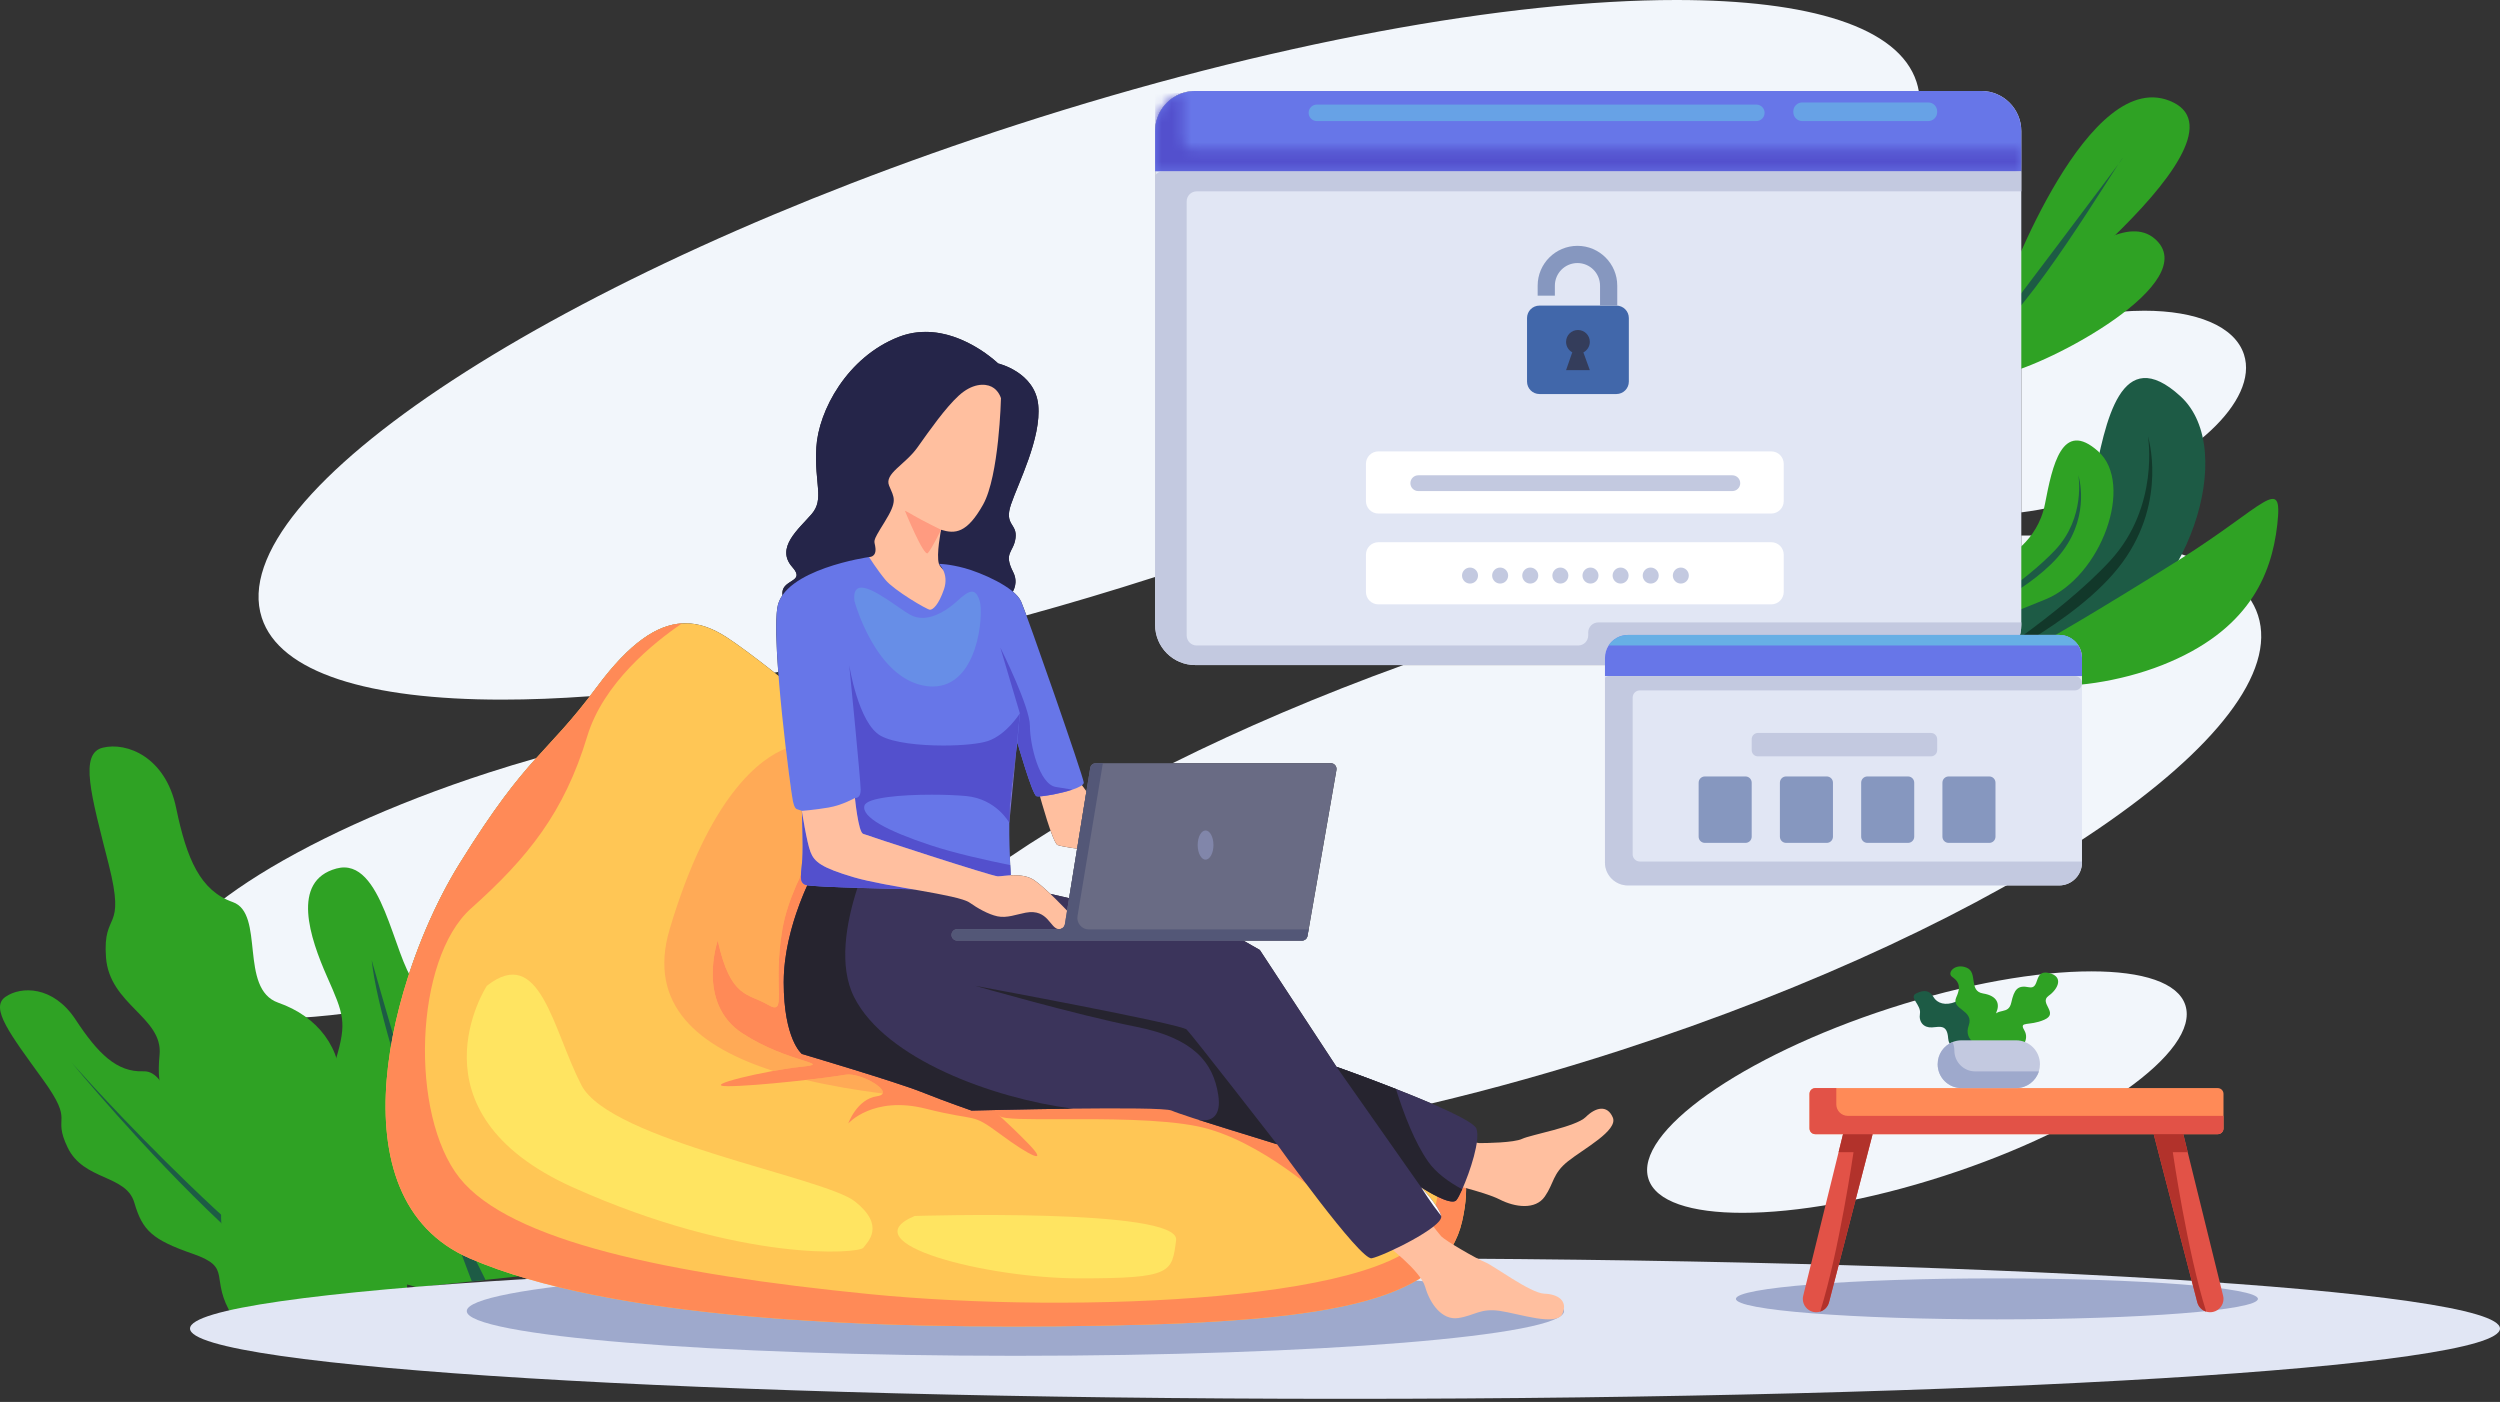 <svg width="255" height="143" viewBox="0 0 255 143" fill="none" xmlns="http://www.w3.org/2000/svg">
<rect x="0" y="0" width="255" height="143" fill="#333333" stroke="none"/>
<path d="M170.981 2.41107e-05C153.877 0.001 129.623 4.333 103.665 12.738C57.057 27.83 22.599 50.336 26.702 63.007C28.519 68.621 37.6 71.362 51.206 71.362C54.011 71.362 57.008 71.246 60.172 71.014C60.414 70.7 60.664 70.371 60.922 70.023C64.252 65.541 67.031 63.74 69.564 63.588C69.687 63.58 69.81 63.576 69.932 63.576C71.375 63.575 72.739 64.112 74.087 64.98C75.272 65.746 77.077 67.101 79 68.606C79.126 68.584 79.254 68.561 79.38 68.538C79.174 65.777 79.091 63.307 79.283 62.008C79.353 61.534 79.542 61.1 79.818 60.702C79.593 59.003 82.274 59.482 80.816 57.842C79.061 55.867 81.474 53.965 82.791 52.43C84.107 50.894 83.046 49.358 83.266 45.628C83.485 41.898 86.411 36.413 91.676 34.365C92.61 34.002 93.53 33.853 94.413 33.853C98.513 33.853 101.807 37.071 101.807 37.071C101.807 37.071 105.573 37.949 105.902 41.313C106.231 44.677 103.854 49.285 103.123 51.442C102.391 53.6 103.781 53.381 103.584 54.88C103.387 56.379 102.318 56.342 103.342 58.354C103.723 59.102 103.608 59.783 103.314 60.346C103.702 60.672 103.999 61.011 104.149 61.352C104.241 61.562 104.431 62.062 104.691 62.769C108.999 61.583 113.385 60.276 117.823 58.85V13.375C117.823 13.37 117.823 13.367 117.823 13.363C117.823 13.361 117.823 13.36 117.823 13.359C117.823 13.356 117.823 13.353 117.823 13.35C117.823 13.349 117.823 13.348 117.823 13.346C117.823 13.343 117.823 13.34 117.823 13.337C117.823 13.336 117.823 13.335 117.823 13.334C117.823 13.326 117.823 13.318 117.824 13.309C117.824 13.309 117.824 13.308 117.824 13.306C117.824 13.303 117.824 13.3 117.824 13.297C117.824 13.296 117.824 13.295 117.824 13.294C117.824 13.29 117.824 13.287 117.824 13.283C117.824 13.282 117.824 13.282 117.824 13.282C117.843 12.425 118.124 11.634 118.591 10.985C119.17 10.18 120.034 9.594 121.036 9.374C121.037 9.374 121.037 9.374 121.038 9.373C121.039 9.373 121.042 9.373 121.044 9.372C121.296 9.318 121.558 9.286 121.826 9.28C121.827 9.28 121.827 9.28 121.827 9.28C121.831 9.28 121.834 9.28 121.838 9.28C121.839 9.28 121.84 9.28 121.841 9.28C121.844 9.28 121.848 9.28 121.851 9.28C121.852 9.28 121.853 9.28 121.853 9.28C121.857 9.279 121.861 9.279 121.866 9.279H121.867C121.87 9.279 121.874 9.279 121.878 9.279C121.879 9.279 121.881 9.279 121.882 9.279C121.884 9.279 121.888 9.279 121.89 9.279C121.892 9.279 121.893 9.279 121.894 9.279C121.897 9.279 121.9 9.279 121.903 9.279C121.904 9.279 121.906 9.279 121.907 9.279C121.911 9.279 121.915 9.279 121.919 9.279H195.713C195.659 8.965 195.583 8.658 195.485 8.355C193.667 2.742 184.586 2.41107e-05 170.981 2.41107e-05Z" fill="#F2F6FB"/>
<path d="M207.115 54.621C206.804 54.621 206.489 54.622 206.173 54.625V63.488V63.74C206.173 66.004 204.342 67.835 202.077 67.835H143.14C134.595 70.932 126.669 74.325 119.605 77.846H135.739C136.102 77.846 136.376 78.174 136.318 78.531L133.481 94.802L133.363 95.463C133.317 95.744 133.071 95.943 132.791 95.943H126.83L128.501 96.897L136.324 108.815C136.324 108.815 139.214 109.833 142.386 111.079C143.596 111.553 144.849 112.059 146 112.555C152.214 111.08 158.674 109.275 165.256 107.144C204.962 94.287 234.09 74.417 230.317 62.763C228.551 57.308 219.897 54.62 207.115 54.621ZM110.487 82.737L109.865 86.566C109.865 86.566 108.365 86.366 107.877 86.195C107.707 86.135 107.437 85.513 107.156 84.727C105.708 85.621 104.326 86.514 103.008 87.408C103.018 87.704 103.029 87.981 103.038 88.238C103.058 88.656 103.075 89.01 103.082 89.282C103.205 89.275 103.33 89.272 103.459 89.272C104.143 89.272 104.896 89.376 105.488 89.778C105.96 90.099 106.569 90.639 107.138 91.178L109.048 91.611L110.487 82.737Z" fill="#F2F6FB"/>
<path d="M54.69 77.335C53.087 77.79 51.459 78.283 49.817 78.815C29.955 85.247 15.281 94.867 17.041 100.303C17.825 102.725 21.734 103.907 27.584 103.907C31.303 103.907 35.808 103.429 40.791 102.487C42.21 97.092 44.495 91.92 46.88 88.08C50.502 82.252 52.684 79.567 54.69 77.335Z" fill="#F2F6FB"/>
<path d="M218.725 31.693C215.446 31.693 211.656 32.298 207.768 33.557C207.227 33.732 206.695 33.916 206.173 34.109V52.263C208.442 51.977 210.852 51.444 213.303 50.65C223.438 47.369 230.415 40.881 228.887 36.161C227.945 33.252 223.993 31.693 218.725 31.693Z" fill="#F2F6FB"/>
<path d="M213.319 99.079C207.817 99.079 200.501 100.339 192.759 102.846C177.637 107.742 166.618 115.538 168.146 120.258C168.892 122.562 172.488 123.708 177.732 123.708C183.234 123.708 190.552 122.446 198.293 119.939C213.415 115.043 224.435 107.247 222.906 102.528C222.16 100.224 218.565 99.079 213.319 99.079Z" fill="#F2F6FB"/>
<path d="M206.934 58.529C206.934 58.529 212.276 55.893 213.512 49.376C214.748 42.858 216.343 34.879 222.403 40.416C228.463 45.951 222.961 61.761 213.512 65.652C204.063 69.543 204.063 69.543 204.063 69.543C204.063 69.543 204.063 59.058 206.934 58.529Z" fill="#1D5B45"/>
<path d="M200.833 68.603C200.833 68.603 210.16 62.722 215.245 57.186C220.33 51.65 219.086 44.486 219.086 44.486C219.086 44.486 221.128 50.999 216.503 57.348C211.878 63.699 200.833 68.603 200.833 68.603Z" fill="#12382A"/>
<path d="M204.563 56.891C204.563 56.891 207.831 55.312 208.586 51.409C209.342 47.505 210.317 42.727 214.022 46.042C217.728 49.358 214.364 58.827 208.586 61.158C202.809 63.488 202.809 63.488 202.809 63.488C202.809 63.488 202.809 57.208 204.563 56.891Z" fill="#2FA224"/>
<path d="M200.833 62.925C200.833 62.925 206.536 59.402 209.646 56.086C212.754 52.771 211.994 48.48 211.994 48.48C211.994 48.48 213.243 52.381 210.414 56.184C207.587 59.987 200.833 62.925 200.833 62.925Z" fill="#1D5B45"/>
<path d="M208.733 65.302C208.733 65.302 213.413 62.669 222.263 57.111C231.113 51.552 232.867 48.307 232.282 53.513C231.698 58.72 229.313 64.372 220.559 67.835C211.804 71.299 199.931 70.554 208.733 65.302Z" fill="#2FA224"/>
<path d="M208.586 68.959C208.586 68.959 211.808 68.319 219.01 63.19C226.212 58.062 227.529 56.891 227.529 56.891C227.529 56.891 220.04 63.307 216.507 65.84C212.975 68.374 208.586 68.959 208.586 68.959Z" fill="#2FA224"/>
<path d="M204.563 29.51C204.563 29.51 213.048 6.207 221.678 10.449C230.308 14.691 202.516 35.14 202.516 35.14L204.563 29.51Z" fill="#2FA224"/>
<path d="M202.784 34.403C202.784 34.403 217.143 15.422 216.485 16.154C215.827 16.885 206.709 32.246 202.784 34.403Z" fill="#1D5B45"/>
<path d="M201.931 36.34C201.931 36.34 214.656 19.957 219.776 24.345C224.895 28.733 209.025 37.217 204.271 38.168C199.517 39.119 201.931 36.34 201.931 36.34Z" fill="#2FA224"/>
<path d="M204.052 37.071C204.052 37.071 206.053 34.328 211.049 30.982C216.046 27.636 217.801 27.49 217.801 27.49C217.801 27.49 206.83 33.926 204.052 37.071Z" fill="#2FA224"/>
<path d="M31.274 136.588C31.274 136.588 26.225 138.298 23.738 134.29C21.251 130.283 23.845 129.345 19.694 127.899C15.543 126.452 14.536 125.54 13.7 122.666C12.864 119.793 8.543 120.454 6.9 117.047C5.256 113.64 7.708 114.722 4.378 110.114C1.048 105.506 -1.049 102.812 0.543 101.689C2.136 100.565 5.435 100.537 7.706 103.994C9.979 107.45 11.9 109.381 14.629 109.273C17.359 109.165 17.604 115.492 20.922 115.359C24.241 115.225 26.968 116.828 28.081 119.943C29.196 123.06 33.452 122.242 35.55 125.6C37.649 128.958 38.761 132.645 38.761 132.645L31.274 136.588Z" fill="#2FA224"/>
<path d="M7.307 108.382C7.307 108.382 7.426 108.517 7.653 108.771C9.087 110.375 14.808 116.688 21.832 123.235C29.969 130.819 35.873 134.166 35.873 134.166L34.93 134.662C34.93 134.662 30.732 132.41 22.693 124.871C14.655 117.33 7.307 108.382 7.307 108.382Z" fill="#1D5B45"/>
<path d="M30.687 132.572C30.687 132.572 23.838 132.221 22.765 126.249C21.692 120.277 25.239 120.386 20.961 116.687C16.684 112.988 15.912 111.42 16.276 107.587C16.64 103.754 11.159 102.495 10.81 97.641C10.461 92.787 12.88 95.244 11.084 88.154C9.287 81.064 8.058 76.848 10.496 76.26C12.933 75.671 16.891 77.203 17.968 82.414C19.045 87.625 20.426 90.846 23.741 92.012C27.057 93.177 24.348 100.86 28.379 102.274C32.412 103.689 34.912 106.899 34.766 111.154C34.619 115.409 40.097 116.451 41.014 121.462C41.93 126.472 41.511 131.408 41.511 131.408L30.687 132.572Z" fill="#2FA224"/>
<path d="M15.408 87.472C15.408 87.472 15.486 87.691 15.637 88.102C16.59 90.701 20.437 100.963 25.731 112.125C31.862 125.054 37.335 131.858 37.335 131.858L35.972 132.004C35.972 132.004 32.019 127.32 25.985 114.489C19.95 101.659 15.408 87.472 15.408 87.472Z" fill="#2FA224"/>
<path d="M42.535 131.298C42.535 131.298 36.895 130.167 37.854 126.259C38.814 122.35 38.734 119.315 36.654 117.147C34.573 114.979 33.118 111.874 34.26 108.056C35.402 104.237 35.061 103.476 33.352 99.602C31.642 95.727 29.631 89.85 34.323 88.587C39.016 87.326 40.125 97.642 42.3 100.235C44.476 102.827 49.445 103.852 50.104 108.669C50.763 113.485 49.162 115.15 53.566 117.612C57.969 120.074 56.64 127.935 55.354 129.921L42.535 131.298Z" fill="#2FA224"/>
<path d="M37.914 97.935C37.914 97.935 43.655 118.459 45.988 123.318C48.321 128.177 49.524 130.547 49.524 130.547L48.125 130.697C48.125 130.697 38.783 106.547 37.914 97.935Z" fill="#1D5B45"/>
<path d="M206.173 13.375V63.74C206.173 66.004 204.341 67.835 202.077 67.835H121.919C119.655 67.835 117.823 66.004 117.823 63.74V13.375C117.823 11.11 119.655 9.279 121.919 9.279H202.077C204.341 9.279 206.173 11.11 206.173 13.375Z" fill="#E1E6F4"/>
<path d="M206.173 13.375V17.47H117.823V13.375C117.823 11.572 118.982 10.045 120.602 9.495C121.012 9.355 121.457 9.279 121.919 9.279H202.077C204.341 9.279 206.173 11.11 206.173 13.375Z" fill="#6776E8"/>
<path d="M121.041 20.542V64.816C121.041 65.383 121.497 65.84 122.065 65.84H160.974C161.541 65.84 161.998 65.383 161.998 64.816V64.512C161.998 63.951 162.454 63.488 163.022 63.488H206.173V63.74C206.173 66.004 204.341 67.835 202.077 67.835H121.919C119.655 67.835 117.823 66.004 117.823 63.74V17.88C118.011 17.628 118.309 17.47 118.642 17.47H206.173V19.518H122.065C121.497 19.518 121.041 19.974 121.041 20.542Z" fill="#C3C9E0"/>
<mask id="mask0_1_128" style="mask-type:luminance" maskUnits="userSpaceOnUse" x="117" y="9" width="90" height="9">
<path d="M120.602 9.494C118.981 10.044 117.823 11.571 117.823 13.373V17.469H206.172V15.275H121.772C121.129 15.275 120.602 14.748 120.602 14.104V9.494Z" fill="white"/>
</mask>
<g mask="url(#mask0_1_128)">
<path d="M117.823 17.469H206.172V9.494H117.823V17.469Z" fill="#5350CD"/>
</g>
<path d="M179.147 10.666H134.323C133.857 10.666 133.481 11.042 133.481 11.508C133.481 11.974 133.857 12.35 134.323 12.35H179.147C179.612 12.35 179.989 11.974 179.989 11.508C179.989 11.042 179.612 10.666 179.147 10.666Z" fill="#67A2E6"/>
<path d="M196.678 10.449H183.832C183.327 10.449 182.918 10.858 182.918 11.363V11.437C182.918 11.942 183.327 12.35 183.832 12.35H196.678C197.182 12.35 197.591 11.942 197.591 11.437V11.363C197.591 10.858 197.182 10.449 196.678 10.449Z" fill="#67A2E6"/>
<path d="M164.873 40.192H157.026C156.325 40.192 155.757 39.623 155.757 38.923V32.44C155.757 31.739 156.325 31.171 157.026 31.171H164.873C165.574 31.171 166.142 31.739 166.142 32.44V38.923C166.142 39.623 165.574 40.192 164.873 40.192Z" fill="#4167AA"/>
<path d="M161.506 35.947L162.162 37.755H159.739L160.371 35.936C159.991 35.731 159.739 35.328 159.739 34.871C159.739 34.198 160.278 33.66 160.95 33.66C161.617 33.66 162.162 34.198 162.162 34.871C162.162 35.339 161.893 35.742 161.506 35.947Z" fill="#343D5B"/>
<path d="M164.96 31.171H163.204V29.135C163.204 27.865 162.171 26.831 160.9 26.831C159.63 26.831 158.597 27.865 158.597 29.135V30.16H156.841V29.135C156.841 26.897 158.662 25.076 160.9 25.076C163.139 25.076 164.96 26.897 164.96 29.135V31.171Z" fill="#8697BF"/>
<path d="M180.671 52.381H140.594C139.893 52.381 139.326 51.813 139.326 51.112V47.311C139.326 46.611 139.893 46.042 140.594 46.042H180.671C181.372 46.042 181.94 46.611 181.94 47.311V51.112C181.94 51.813 181.372 52.381 180.671 52.381Z" fill="white"/>
<path d="M180.671 61.645H140.594C139.893 61.645 139.326 61.077 139.326 60.376V56.575C139.326 55.874 139.893 55.306 140.594 55.306H180.671C181.372 55.306 181.94 55.874 181.94 56.575V60.376C181.94 61.077 181.372 61.645 180.671 61.645Z" fill="white"/>
<path d="M176.699 50.089H144.665C144.22 50.089 143.86 49.729 143.86 49.285C143.86 48.84 144.22 48.48 144.665 48.48H176.699C177.143 48.48 177.503 48.84 177.503 49.285C177.503 49.729 177.143 50.089 176.699 50.089Z" fill="#C3C9E0"/>
<path d="M150.759 58.707C150.759 59.158 150.394 59.524 149.943 59.524C149.491 59.524 149.126 59.158 149.126 58.707C149.126 58.256 149.491 57.891 149.943 57.891C150.394 57.891 150.759 58.256 150.759 58.707Z" fill="#C3C9E0"/>
<path d="M153.831 58.707C153.831 59.158 153.466 59.524 153.015 59.524C152.564 59.524 152.198 59.158 152.198 58.707C152.198 58.256 152.564 57.891 153.015 57.891C153.466 57.891 153.831 58.256 153.831 58.707Z" fill="#C3C9E0"/>
<path d="M156.903 58.707C156.903 59.158 156.537 59.524 156.085 59.524C155.634 59.524 155.269 59.158 155.269 58.707C155.269 58.256 155.634 57.891 156.085 57.891C156.537 57.891 156.903 58.256 156.903 58.707Z" fill="#C3C9E0"/>
<path d="M159.974 58.707C159.974 59.158 159.608 59.524 159.157 59.524C158.706 59.524 158.341 59.158 158.341 58.707C158.341 58.256 158.706 57.891 159.157 57.891C159.608 57.891 159.974 58.256 159.974 58.707Z" fill="#C3C9E0"/>
<path d="M163.046 58.707C163.046 59.158 162.68 59.524 162.229 59.524C161.778 59.524 161.413 59.158 161.413 58.707C161.413 58.256 161.778 57.891 162.229 57.891C162.68 57.891 163.046 58.256 163.046 58.707Z" fill="#C3C9E0"/>
<path d="M166.118 58.707C166.118 59.158 165.753 59.524 165.302 59.524C164.851 59.524 164.485 59.158 164.485 58.707C164.485 58.256 164.851 57.891 165.302 57.891C165.753 57.891 166.118 58.256 166.118 58.707Z" fill="#C3C9E0"/>
<path d="M169.19 58.707C169.19 59.158 168.824 59.524 168.373 59.524C167.922 59.524 167.556 59.158 167.556 58.707C167.556 58.256 167.922 57.891 168.373 57.891C168.824 57.891 169.19 58.256 169.19 58.707Z" fill="#C3C9E0"/>
<path d="M172.261 58.707C172.261 59.158 171.895 59.524 171.444 59.524C170.993 59.524 170.628 59.158 170.628 58.707C170.628 58.256 170.993 57.891 171.444 57.891C171.895 57.891 172.261 58.256 172.261 58.707Z" fill="#C3C9E0"/>
<path d="M255 135.513C255 139.472 202.255 142.681 137.19 142.681C72.126 142.681 19.381 139.472 19.381 135.513C19.381 131.555 72.126 128.346 137.19 128.346C202.255 128.346 255 131.555 255 135.513Z" fill="#E1E6F4"/>
<path d="M159.533 133.731C159.533 136.25 134.478 138.293 103.572 138.293C72.665 138.293 47.611 136.25 47.611 133.731C47.611 131.212 72.665 129.17 103.572 129.17C134.478 129.17 159.533 131.212 159.533 133.731Z" fill="#9EA9CC"/>
<path d="M230.308 132.485C230.308 133.64 218.389 134.576 203.685 134.576C188.983 134.576 177.065 133.64 177.065 132.485C177.065 131.33 188.983 130.394 203.685 130.394C218.389 130.394 230.308 131.33 230.308 132.485Z" fill="#9EA9CC"/>
<path d="M149.143 124.542C147.359 132.487 136.839 134.782 112.411 135.22C87.984 135.659 62.093 134.489 47.905 128.352C33.716 122.208 39.86 99.383 46.88 88.079C53.902 76.781 55.511 77.296 60.922 70.023C64.252 65.541 67.031 63.74 69.564 63.587C71.145 63.488 72.624 64.038 74.087 64.98C77.891 67.437 88.083 75.979 88.083 75.979C88.083 75.979 120.018 106.111 133.481 109.769C140.666 111.723 145.153 113.536 147.505 116.012C149.553 118.171 149.974 120.839 149.143 124.542Z" fill="#FFC655"/>
<path d="M80.154 76.347C77.608 77.345 72.392 81.045 68.307 94.772C65.994 102.543 71.308 106.816 78.87 109.236C79.882 109.053 80.878 108.901 81.692 108.815C85.201 108.446 80.377 108.452 75.697 105.381C71.016 102.309 73.21 95.943 73.21 95.943C74.526 101.864 76.281 101.285 78.33 102.487C78.63 102.663 78.852 102.749 79.014 102.749C79.962 102.749 78.92 99.83 79.805 94.772C80.13 92.914 80.854 91.006 81.695 89.263C81.709 88.844 81.796 88.306 81.84 87.658C81.865 87.287 81.875 86.785 81.875 86.242C81.875 84.743 81.803 82.934 81.794 82.727C81.792 82.715 81.791 82.708 81.791 82.708C81.791 82.708 81.792 82.708 81.793 82.708C81.789 82.707 81.761 82.697 81.501 82.609C81.208 82.515 81.062 82.561 80.863 81.661C80.793 81.333 80.487 79.164 80.154 76.347ZM86.546 109.596C86.433 109.596 86.327 109.604 86.228 109.622C85.6 109.739 84.037 109.947 82.198 110.157C84.718 110.759 87.38 111.202 90.025 111.539C90.319 110.921 87.947 109.596 86.546 109.596Z" fill="#FFAA56"/>
<path d="M149.143 124.542C147.359 132.487 136.839 134.782 112.411 135.22C87.984 135.659 62.093 134.489 47.905 128.352C33.716 122.208 39.86 99.383 46.88 88.079C53.902 76.781 55.511 77.296 60.922 70.023C64.252 65.541 67.031 63.74 69.564 63.587C66.61 65.6 61.526 69.713 59.899 75.102C57.559 82.854 53.855 87.476 48.051 92.655C42.246 97.833 41.761 113.718 46.88 120.154C52.001 126.591 68.09 129.955 88.715 132.002C109.339 134.05 143.872 132.822 145.99 124.806C146.791 121.757 147.248 118.668 147.505 116.012C149.553 118.171 149.974 120.839 149.143 124.542Z" fill="#FF8A57"/>
<path d="M73.21 95.943C73.21 95.943 71.016 102.309 75.697 105.381C80.377 108.452 85.201 108.447 81.692 108.815C78.183 109.184 71.308 110.792 74.234 110.792C77.159 110.792 84.65 109.916 86.228 109.623C87.807 109.33 91.494 111.524 89.446 111.817C87.399 112.109 86.521 114.596 86.521 114.596C86.521 114.596 89.041 111.725 94.436 113.087C99.832 114.45 98.966 113.413 102.032 115.686C105.098 117.96 106.999 118.838 104.951 116.717C102.904 114.596 101.16 113.134 102.032 113.864C102.404 114.177 104.958 114.168 108.264 114.157C112.686 114.143 118.455 114.13 122.163 114.888C128.645 116.215 135.376 122.558 135.376 122.558L128.501 113.28C128.501 113.28 84.192 103.848 82.425 99.439C80.658 95.029 85.936 82.416 85.936 82.416C85.936 82.416 80.842 88.846 79.805 94.772C78.768 100.7 80.377 103.688 78.33 102.487C76.281 101.285 74.526 101.864 73.21 95.943Z" fill="#FF8A57"/>
<path d="M49.658 100.554C49.658 100.554 41.265 113.418 58.471 121.126C75.677 128.833 87.637 127.858 88.056 127.274C88.476 126.688 90.365 125.059 87.217 122.558C84.07 120.057 62.248 116.351 59.31 110.695C56.373 105.04 55.113 96.263 49.658 100.554Z" fill="#FFE461"/>
<path d="M93.302 124.028C93.302 124.028 120.397 123.177 119.964 126.492C119.531 129.808 119.582 130.393 110.114 130.393C100.646 130.393 86.588 126.828 93.302 124.028Z" fill="#FFE461"/>
<path d="M101.807 37.071C101.807 37.071 96.943 32.317 91.677 34.365C86.411 36.413 83.486 41.898 83.266 45.628C83.046 49.358 84.107 50.894 82.791 52.43C81.474 53.965 79.061 55.867 80.816 57.842C82.571 59.816 78.33 58.72 80.377 62.047C82.425 65.375 101.807 61.901 101.807 61.901C101.807 61.901 104.366 60.365 103.342 58.354C102.318 56.342 103.387 56.379 103.584 54.88C103.781 53.381 102.392 53.6 103.123 51.442C103.854 49.285 106.231 44.677 105.902 41.313C105.573 37.949 101.807 37.071 101.807 37.071Z" fill="#252549"/>
<path d="M88.644 56.818C88.644 56.818 89.373 56.854 89.3 55.94C89.227 55.026 88.825 55.501 90.214 53.271C91.603 51.04 91.201 50.784 90.689 49.541C90.178 48.297 92.315 47.42 93.587 45.628C94.858 43.836 96.431 41.606 97.784 40.362C99.137 39.119 100.417 39.082 101.148 39.448C101.88 39.814 102.099 40.618 102.099 40.618C102.099 40.618 101.916 48.553 100.27 51.479C98.625 54.404 97.418 54.477 95.992 54.038C95.992 54.038 95.477 56.565 95.771 57.514C96.065 58.464 99.247 59.744 97.418 62.34C95.59 64.936 90.666 66.169 88.934 63.291C87.203 60.412 88.644 56.818 88.644 56.818Z" fill="#FFBF9F"/>
<path d="M147.002 120.56C147.002 120.56 151.377 121.533 152.957 122.342C154.536 123.152 156.615 123.426 157.569 122.049C158.523 120.672 158.353 119.712 159.932 118.451C161.51 117.19 165.069 115.311 164.507 113.985C163.945 112.659 162.746 112.94 161.745 113.939C160.744 114.939 156.114 115.751 155.266 116.159C154.418 116.567 151.531 116.594 150.929 116.595C150.328 116.597 147.419 115.544 147.419 115.544L147.002 120.56Z" fill="#FFBF9F"/>
<path d="M141.276 126.883C141.276 126.883 144.884 129.565 145.371 131.271C145.859 132.978 147.078 134.684 148.736 134.441C150.393 134.197 150.979 133.416 152.978 133.709C154.976 134.002 158.779 135.318 159.365 134.002C159.95 132.685 158.926 132.002 157.512 131.954C156.098 131.905 152.343 129.077 151.466 128.736C150.588 128.394 147.413 126.541 147.002 126.102C146.591 125.664 145.225 123.762 145.225 123.762L141.276 126.883Z" fill="#FFBF9F"/>
<path d="M149.143 121.307C148.897 121.862 148.681 122.266 148.541 122.424C147.973 123.062 145.112 121.207 144.96 121.107L144.971 121.125C145.17 121.33 146.727 123.003 147.002 124.028V124.033C147.271 125.139 141.08 128.123 139.91 128.345C138.74 128.568 130.257 116.713 130.257 116.713C130.257 116.713 120.602 113.788 119.502 113.279C118.976 113.034 114.183 113.028 109.386 113.081H109.38C104.249 113.144 99.1 113.279 99.1 113.279C99.1 113.279 96.543 112.401 93.981 111.378C91.418 110.354 81.793 107.504 81.793 107.504C81.793 107.504 79.938 106.042 79.938 100.19C79.938 94.339 83.156 88.658 83.156 88.658L88.001 89.009L102.032 90.022L125.938 95.434L128.501 96.896L136.323 108.815C136.323 108.815 139.214 109.833 142.386 111.079C146.124 112.542 150.272 114.321 150.588 115.111C151.034 116.228 149.945 119.522 149.143 121.307Z" fill="#3B345B"/>
<path d="M122.163 114.199L122.289 114.238C122.255 114.228 122.221 114.217 122.188 114.206C122.172 114.202 122.163 114.199 122.163 114.199ZM129.823 116.582L130.257 116.717C130.257 116.717 130.256 116.715 130.254 116.713C130.23 116.706 130.077 116.659 129.823 116.582Z" fill="#5D3C2E"/>
<path d="M99.466 100.554C99.466 100.554 109.924 103.552 115.849 104.722C121.773 105.893 123.747 108.381 124.259 111.67C124.609 113.92 123.501 114.276 122.764 114.276C122.486 114.276 122.262 114.225 122.188 114.206C122.221 114.217 122.255 114.228 122.288 114.239L129.823 116.582C130.077 116.659 130.23 116.706 130.254 116.713C130.067 116.473 121.62 105.594 121.041 105.015C120.456 104.43 99.466 100.554 99.466 100.554Z" fill="#26242F"/>
<path d="M136.324 108.815L144.954 121.102L144.96 121.108C145.089 121.193 147.195 122.558 148.161 122.558C148.326 122.558 148.458 122.518 148.541 122.425C148.681 122.267 148.897 121.863 149.143 121.307C147.745 120.552 146.481 119.628 145.691 118.51C144.305 116.556 143.169 113.578 142.386 111.079C139.214 109.833 136.324 108.815 136.324 108.815Z" fill="#26242F"/>
<path d="M82.345 90.298C81.391 92.404 79.938 96.259 79.938 100.191C79.938 106.042 81.793 107.505 81.793 107.505C81.793 107.505 91.418 110.354 93.981 111.378C96.543 112.402 99.1 113.28 99.1 113.28C99.1 113.28 104.249 113.145 109.38 113.081C101.23 112.01 90.324 108.014 87.129 101.724C85.521 98.554 86.294 94.149 87.458 90.561C85.01 90.486 82.969 90.398 82.345 90.298Z" fill="#26242F"/>
<path d="M106.078 81.229C106.078 81.229 107.389 86.024 107.876 86.194C108.364 86.365 109.865 86.566 109.865 86.566L110.815 80.711L110.168 79.831C110.168 79.831 105.414 78.977 106.078 81.229Z" fill="#FFBF9F"/>
<path d="M110.544 79.818C110.568 80.052 110.07 80.31 109.386 80.544H109.38C108.046 80.988 106.004 81.327 105.718 81.211C105.279 81.023 103.78 75.757 103.78 75.757C103.78 75.757 103.769 75.833 103.746 75.979V75.991C103.722 76.12 103.693 76.302 103.664 76.524C103.535 77.46 103.301 79.169 103.085 81.211C102.997 82.047 102.956 82.983 102.95 83.925C102.932 85.505 102.997 87.097 103.038 88.238C103.073 88.957 103.096 89.489 103.085 89.73C103.05 90.572 100.967 90.9 96.502 90.788C92.043 90.677 82.987 90.508 82.203 90.268C81.424 90.022 81.74 89.121 81.84 87.659C81.939 86.196 81.793 82.708 81.793 82.708C81.793 82.708 81.793 82.708 81.5 82.609C81.208 82.515 81.061 82.562 80.863 81.662C80.669 80.76 78.698 65.963 79.283 62.008C79.868 58.064 88.644 56.818 88.644 56.818C88.644 56.818 89.446 58.099 90.324 59.158C91.201 60.218 94.566 62.195 94.858 62.195C95.15 62.195 95.736 61.715 96.285 60.112C96.836 58.497 95.771 57.514 95.771 57.514C95.771 57.514 96.795 57.514 98.404 57.953C100.013 58.392 103.488 59.855 104.149 61.352C104.805 62.85 110.475 79.127 110.544 79.818Z" fill="#6776E8"/>
<path d="M103.664 76.524C103.535 77.46 103.301 79.169 103.085 81.211C102.997 82.047 102.956 82.983 102.95 83.926L103.664 76.524Z" fill="#7972D3"/>
<path d="M86.62 67.835C86.62 67.835 87.79 79.637 87.79 80.561C87.79 81.327 87.393 81.395 87.253 81.395C87.223 81.395 87.205 81.392 87.205 81.392C87.205 81.392 87.204 81.393 87.204 81.394C87.212 81.488 87.551 84.857 88.032 85.048C88.519 85.244 101.197 89.388 101.782 89.388C102.03 89.388 102.514 89.31 103.082 89.282C103.074 89.01 103.058 88.656 103.038 88.238C100.674 87.764 97.356 87.027 94.858 86.196C90.522 84.756 87.837 83.34 88.176 82.17C88.418 81.349 91.916 81.058 95.044 81.058C96.378 81.058 97.644 81.111 98.562 81.198C101.633 81.492 102.95 83.925 102.95 83.925C102.956 82.983 102.997 82.047 103.085 81.21C103.301 79.169 103.535 77.46 103.664 76.524L104.027 72.761C104.027 72.761 102.657 74.955 100.756 75.587C99.917 75.869 98.141 76.044 96.221 76.044C93.785 76.044 91.117 75.762 89.838 75.055C87.544 73.785 86.62 67.835 86.62 67.835Z" fill="#5350CD"/>
<path d="M81.794 82.727C81.802 82.934 81.875 84.743 81.875 86.243C81.875 86.785 81.865 87.287 81.84 87.658C81.792 88.369 81.692 88.948 81.692 89.382C81.692 89.842 81.803 90.142 82.203 90.268C82.817 90.456 88.517 90.6 93.099 90.708C90.908 90.326 88.601 89.925 87.106 89.485C83.79 88.51 83.058 87.911 82.669 86.895C82.297 85.924 81.835 82.994 81.794 82.727Z" fill="#5350CD"/>
<path d="M81.791 82.708C81.791 82.708 83.108 82.611 84.522 82.367C85.936 82.123 87.203 81.392 87.203 81.392C87.203 81.392 87.544 84.854 88.032 85.048C88.519 85.244 101.197 89.388 101.782 89.388C102.367 89.388 104.268 88.95 105.488 89.778C106.706 90.607 108.84 92.889 108.84 92.889C108.84 92.889 108.973 94.773 108.034 94.773C107.096 94.773 106.95 92.655 104.61 93.094C103.682 93.268 102.695 93.671 101.739 93.465C100.794 93.261 99.687 92.624 98.905 92.07C97.735 91.241 90.421 90.461 87.105 89.486C83.79 88.51 83.058 87.912 82.669 86.895C82.279 85.878 81.791 82.708 81.791 82.708Z" fill="#FFBF9F"/>
<path d="M102.032 66.05L104.027 72.761L103.746 75.979C103.769 75.833 103.781 75.757 103.781 75.757C103.781 75.757 105.279 81.023 105.718 81.21C105.757 81.226 105.827 81.234 105.924 81.234C106.544 81.234 108.227 80.927 109.38 80.543C108.976 80.479 108.409 80.391 107.684 80.268C106.01 79.987 105.051 75.979 105.051 74.031C105.051 72.135 102.213 66.407 102.032 66.05Z" fill="#5350CD"/>
<path d="M87.868 59.937C87.343 59.937 87.041 60.306 87.154 61.303C87.154 61.303 89.299 69.3 94.517 69.982C94.731 70.01 94.937 70.024 95.136 70.024C99.784 70.024 100.35 62.66 99.929 61.303C99.722 60.637 99.472 60.349 99.137 60.349C98.762 60.349 98.282 60.711 97.637 61.303C96.717 62.15 95.38 63.025 94.088 63.025C93.669 63.025 93.253 62.932 92.859 62.717C91.721 62.096 89.141 59.937 87.868 59.937Z" fill="#678EE7"/>
<path d="M144.971 121.125C145.17 121.33 146.727 123.004 147.002 124.028C145.884 122.605 145.083 121.318 144.971 121.125Z" fill="white"/>
<path d="M95.992 54.038C95.992 54.038 94.054 53.088 93.249 52.612C92.445 52.137 92.299 52.096 92.299 52.096C92.299 52.096 94.237 56.854 94.639 56.416C95.041 55.977 95.992 54.038 95.992 54.038Z" fill="#FF9B80"/>
<path d="M136.318 78.531L133.481 94.802L133.363 95.463C133.317 95.744 133.071 95.943 132.79 95.943H97.637C97.316 95.943 97.052 95.686 97.052 95.364V95.358C97.052 95.036 97.316 94.772 97.637 94.772H108.034C108.321 94.772 108.567 94.568 108.614 94.281L111.2 78.338C111.241 78.051 111.486 77.846 111.773 77.846H135.739C136.102 77.846 136.376 78.173 136.318 78.531Z" fill="#696B84"/>
<path d="M123.772 86.194C123.772 87.016 123.412 87.682 122.967 87.682C122.523 87.682 122.163 87.016 122.163 86.194C122.163 85.373 122.523 84.707 122.967 84.707C123.412 84.707 123.772 85.373 123.772 86.194Z" fill="#8186AA"/>
<path d="M112.493 77.846H111.773C111.486 77.846 111.241 78.051 111.2 78.338L110.815 80.711L110.72 81.294L108.84 92.89L108.614 94.281C108.567 94.568 108.321 94.772 108.034 94.772H97.637C97.316 94.772 97.052 95.036 97.052 95.358V95.364C97.052 95.686 97.316 95.943 97.637 95.943H132.79C133.071 95.943 133.317 95.744 133.363 95.463L133.481 94.802H111.06C110.34 94.802 109.79 94.153 109.907 93.439L112.493 77.846Z" fill="#535777"/>
<path d="M226.797 111.572V115.099C226.797 115.427 226.534 115.685 226.212 115.685H185.156C184.835 115.685 184.571 115.427 184.571 115.099V111.572C184.571 111.249 184.835 110.986 185.156 110.986H226.212C226.534 110.986 226.797 111.249 226.797 111.572Z" fill="#FF8A57"/>
<path d="M226.797 113.818V115.099C226.797 115.427 226.534 115.685 226.212 115.685H185.156C184.835 115.685 184.571 115.427 184.571 115.099V111.572C184.571 111.249 184.835 110.986 185.156 110.986H187.303V112.648C187.303 113.292 187.83 113.818 188.474 113.818H226.797Z" fill="#E25247"/>
<path d="M191.007 115.684L186.56 132.833C186.437 133.301 186.086 133.652 185.653 133.786C185.431 133.857 185.191 133.868 184.951 133.815C184.319 133.676 183.887 133.108 183.887 132.487C183.887 132.382 183.898 132.277 183.927 132.166L187.537 117.521L187.988 115.684H191.007Z" fill="#E25247"/>
<path d="M191.007 115.685L186.56 132.834C186.438 133.302 186.086 133.653 185.654 133.787C187.579 127.691 189.059 117.522 189.059 117.522H187.537L187.988 115.685H191.007Z" fill="#B2322B"/>
<path d="M219.676 115.684L224.123 132.833C224.246 133.301 224.597 133.652 225.031 133.786C225.252 133.857 225.492 133.868 225.732 133.815C226.364 133.676 226.797 133.108 226.797 132.487C226.797 132.382 226.785 132.277 226.757 132.166L223.146 117.521L222.696 115.684H219.676Z" fill="#E25247"/>
<path d="M219.676 115.685L224.123 132.834C224.246 133.302 224.597 133.653 225.031 133.787C223.105 127.691 221.625 117.522 221.625 117.522H223.146L222.696 115.685H219.676Z" fill="#B2322B"/>
<path d="M201.053 107.623C201.053 107.623 198.81 107.38 198.713 105.917C198.614 104.454 197.884 104.747 197.055 104.795C196.226 104.844 195.69 104.259 195.835 103.382C195.982 102.504 194.666 101.723 195.445 101.334C196.226 100.944 196.811 100.993 197.201 101.675C197.591 102.358 198.449 102.602 199.458 102.188C200.467 101.773 201.053 101.968 200.76 103.089C200.467 104.211 202.082 102.692 202.564 104.698C203.047 106.705 201.053 107.623 201.053 107.623Z" fill="#1D5B45"/>
<path d="M204.466 107.234C204.466 107.234 202.523 105.048 203.15 103.869C203.776 102.69 204.864 103.576 205.152 102.26C205.441 100.944 205.783 100.456 206.953 100.699C208.123 100.944 207.391 98.895 208.952 99.237C210.512 99.579 209.976 100.847 208.952 101.577C207.928 102.309 210.073 103.333 208.513 104.016C206.953 104.698 205.906 104.113 206.479 105.088C207.05 106.063 206.173 107.087 205.441 107.234C204.71 107.38 204.466 107.234 204.466 107.234Z" fill="#2FA224"/>
<path d="M202.077 106.746C202.077 106.746 200.224 106.21 200.809 104.601C201.394 102.991 198.956 102.991 199.541 101.723C200.127 100.456 199.639 100.017 199.103 99.627C198.567 99.237 199.396 98.213 200.59 98.701C201.784 99.188 200.761 101.09 202.272 101.334C203.784 101.577 203.979 102.455 203.637 103.235C203.296 104.016 205.246 104.21 205.149 105.527C205.051 106.844 202.077 106.746 202.077 106.746Z" fill="#2FA224"/>
<path d="M208.074 108.546V108.552C208.074 108.809 208.033 109.049 207.963 109.283C207.653 110.272 206.728 110.986 205.64 110.986H200.076C198.73 110.986 197.642 109.897 197.642 108.552V108.546C197.642 107.522 198.268 106.65 199.163 106.288C199.444 106.176 199.754 106.112 200.076 106.112H205.64C206.986 106.112 208.074 107.2 208.074 108.546Z" fill="#C3C9E0"/>
<path d="M207.963 109.283C207.653 110.272 206.728 110.986 205.64 110.986H200.076C198.73 110.986 197.642 109.897 197.642 108.552V108.546C197.642 107.522 198.268 106.65 199.163 106.288C199.28 106.551 199.345 106.844 199.345 107.154C199.345 108.33 200.299 109.283 201.474 109.283H207.963Z" fill="#9EA9CC"/>
<path d="M212.363 67.104V87.974C212.363 89.267 211.316 90.314 210.023 90.314H166.047C164.754 90.314 163.706 89.267 163.706 87.974V67.104C163.706 65.811 164.754 64.764 166.047 64.764H210.023C211.316 64.764 212.363 65.811 212.363 67.104Z" fill="#E1E6F4"/>
<path d="M212.363 67.104V68.959H163.706V67.104C163.706 66.636 163.841 66.203 164.075 65.84C164.49 65.191 165.222 64.764 166.047 64.764H210.023C210.848 64.764 211.579 65.191 211.995 65.84C212.228 66.203 212.363 66.636 212.363 67.104Z" fill="#6776E8"/>
<path d="M196.957 77.149H179.308C178.957 77.149 178.673 76.866 178.673 76.515V75.395C178.673 75.045 178.957 74.761 179.308 74.761H196.957C197.307 74.761 197.592 75.045 197.592 75.395V76.515C197.592 76.866 197.307 77.149 196.957 77.149Z" fill="#C3C9E0"/>
<path d="M178.039 85.975H173.896C173.546 85.975 173.261 85.691 173.261 85.341V79.832C173.261 79.482 173.546 79.198 173.896 79.198H178.039C178.39 79.198 178.673 79.482 178.673 79.832V85.341C178.673 85.691 178.39 85.975 178.039 85.975Z" fill="#8697BF"/>
<path d="M186.328 85.975H182.184C181.833 85.975 181.55 85.691 181.55 85.341V79.832C181.55 79.482 181.833 79.198 182.184 79.198H186.328C186.678 79.198 186.962 79.482 186.962 79.832V85.341C186.962 85.691 186.678 85.975 186.328 85.975Z" fill="#8697BF"/>
<path d="M194.616 85.975H190.473C190.123 85.975 189.839 85.691 189.839 85.341V79.832C189.839 79.482 190.123 79.198 190.473 79.198H194.616C194.967 79.198 195.251 79.482 195.251 79.832V85.341C195.251 85.691 194.967 85.975 194.616 85.975Z" fill="#8697BF"/>
<path d="M202.905 85.975H198.762C198.412 85.975 198.127 85.691 198.127 85.341V79.832C198.127 79.482 198.412 79.198 198.762 79.198H202.905C203.256 79.198 203.54 79.482 203.54 79.832V85.341C203.54 85.691 203.256 85.975 202.905 85.975Z" fill="#8697BF"/>
<path d="M167.264 87.874H212.363V87.974C212.363 89.267 211.316 90.314 210.023 90.314H166.047C164.754 90.314 163.706 89.267 163.706 87.974V69.116C163.829 69.017 163.987 68.958 164.157 68.958H211.632C212.036 68.958 212.363 69.286 212.363 69.69C212.363 70.094 212.036 70.421 211.632 70.421H167.264C166.86 70.421 166.532 70.749 166.532 71.153V87.143C166.532 87.547 166.86 87.874 167.264 87.874Z" fill="#C3C9E0"/>
<path d="M211.994 65.84H164.075C164.49 65.191 165.222 64.764 166.047 64.764H210.023C210.847 64.764 211.579 65.191 211.994 65.84Z" fill="#67AFE5"/>
</svg>
